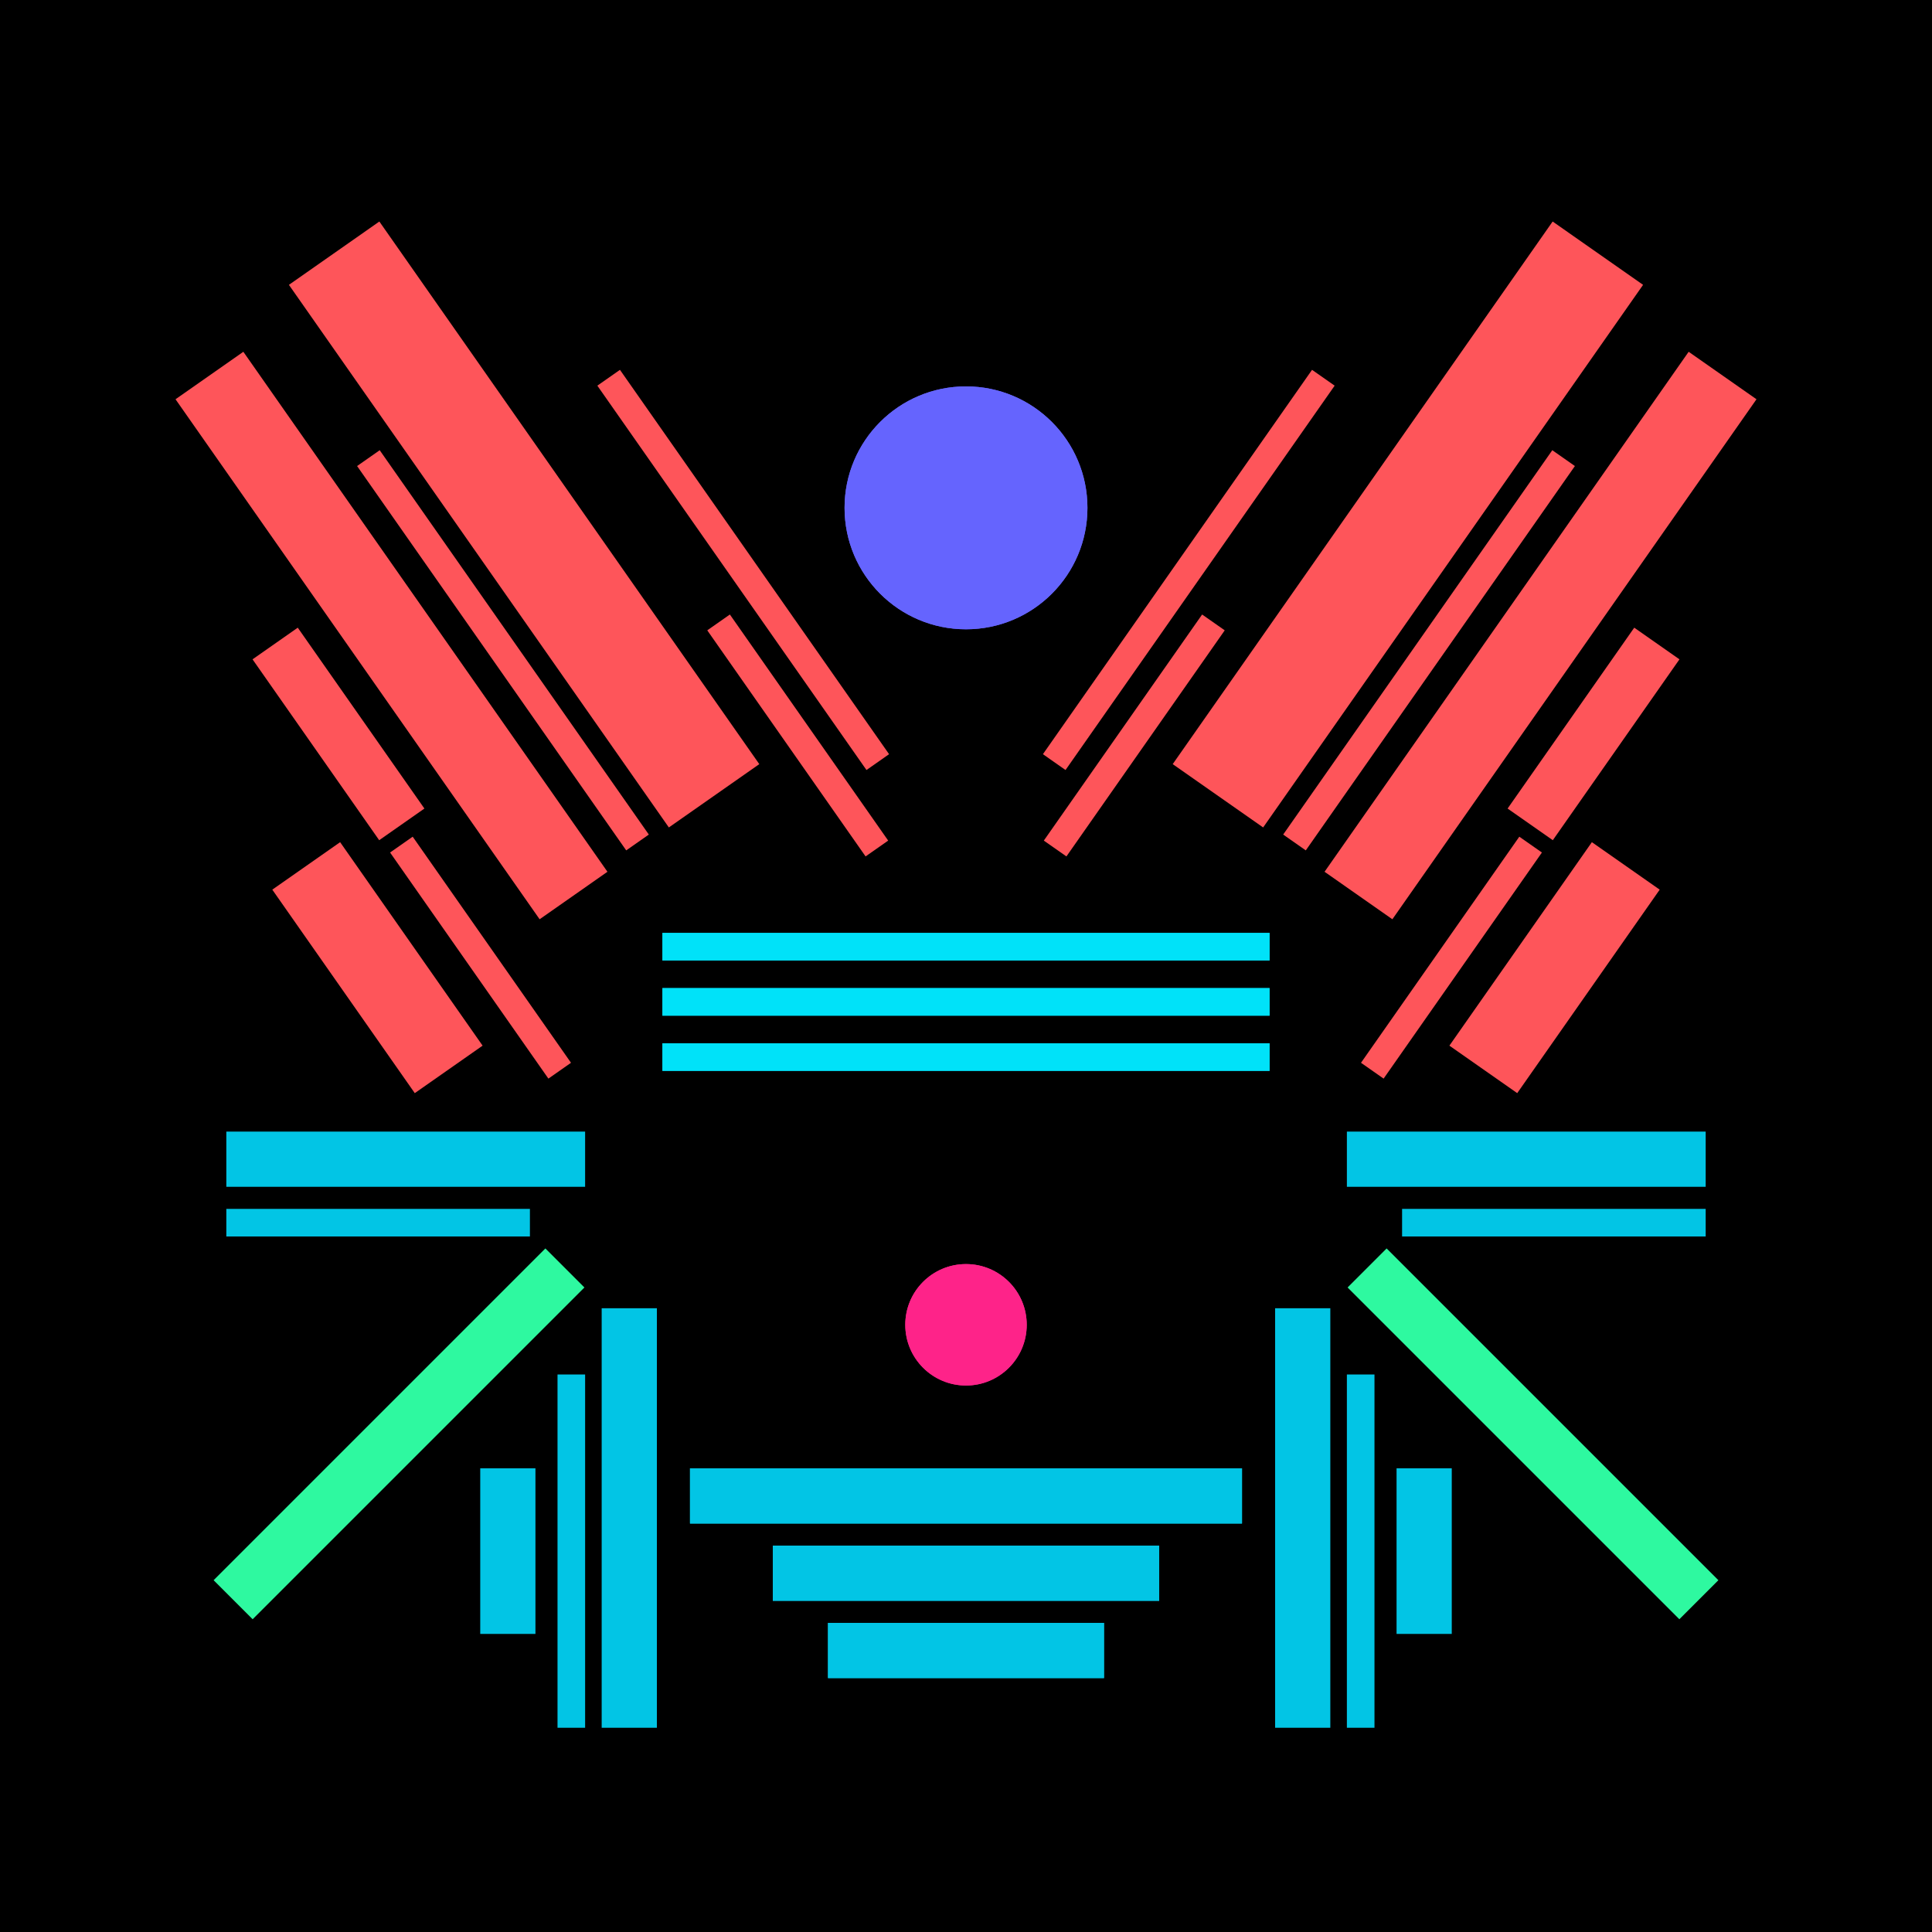 <svg xmlns='http://www.w3.org/2000/svg' preserveAspectRatio='xMinYMin meet' viewBox='0 0 350 350'> <filter id='neon' y='-2' x='-1' width='350' height='350'><feDropShadow flood-color='#3f285e' dx='0' dy='5' flood-opacity='1' stdDeviation='2' result='shadow'/><feOffset in='StrokePaint' dx='0' dy='2' result='offStrPnt'/><feFlood flood-color='#E0F2F3' flood-opacity='0.2' result='flood1' /><feOffset in='SourceGraphic' dx='0' dy='-1' result='offFlood'/><feOffset in='SourceGraphic' dx='0' dy='3' result='offShadow'/><feComposite in='flood1' in2='offFlood' operator='in'  result='cmpFlood' /><feComposite in='shadow' in2='offShadow' operator='in'  result='cmpSha' /><feGaussianBlur in='offStrPnt' stdDeviation='3.5' result='bStrokeP'/><feGaussianBlur in='cmpFlood' stdDeviation='0.8' result='bFlood'/><feGaussianBlur in='cmpSha' stdDeviation='0.4' result='bShadow'/><feMerge><feMergeNode in='bStrokeP'/><feMergeNode in='SourceGraphic'/><feMergeNode in='bFlood'/><feMergeNode in='bshadow'/></feMerge></filter><rect width='100%'  height='100%' fill='#000000'/> <g filter='url(#neon)' ><rect x='41 ' y= '201' width='65 ' height=  '10 '  fill= '#02C5E5' /><rect x='41 ' y= '215' width='55 ' height=  '5  '  fill= '#02C5E5' /><rect x='109' y= '233' width='10 ' height=  '76 '  fill= '#02C5E5' /><rect x='101' y= '245' width='5  ' height=  '64 '  fill= '#02C5E5' /><rect x='87 ' y= '262' width='10 ' height=  '30 '  fill= '#02C5E5' /><rect x='125' y= '262' width='100' height=  '10 '  fill= '#02C5E5' /><rect x='140' y= '276' width='70 ' height=  '10 '  fill= '#02C5E5' /><rect x='150' y= '290' width='50 ' height=  '10 '  fill= '#02C5E5' /><rect x='30 ' y= '251' width='85 ' height=  '10 '  fill= '#2ef9a0' transform = '  translate( -160   , 126 ) rotate ( -45)'  /><rect x='41 ' y= '201' width='65 ' height=  '10 '  fill= '#02C5E5' transform= 'scale(-1,1) translate(-350,0)'/><rect x='41 ' y= '215' width='55 ' height=  '5  '  fill= '#02C5E5' transform= 'scale(-1,1) translate(-350,0)'/><rect x='109' y= '233' width='10 ' height=  '76 '  fill= '#02C5E5' transform= 'scale(-1,1) translate(-350,0)'/><rect x='101' y= '245' width='5  ' height=  '64 '  fill= '#02C5E5' transform= 'scale(-1,1) translate(-350,0)'/><rect x='87 ' y= '262' width='10 ' height=  '30 '  fill= '#02C5E5' transform= 'scale(-1,1) translate(-350,0)'/><rect x='125' y= '262' width='100' height=  '10 '  fill= '#02C5E5' transform= 'scale(-1,1) translate(-350,0)'/><rect x='140' y= '276' width='70 ' height=  '10 '  fill= '#02C5E5' transform= 'scale(-1,1) translate(-350,0)'/><rect x='150' y= '290' width='50 ' height=  '10 '  fill= '#02C5E5' transform= 'scale(-1,1) translate(-350,0)'/><rect x='30 ' y= '251' width='85 ' height=  '10 '  fill= '#2ef9a0' transform = ' scale(-1,1)  translate(-350,0) translate( -160   , 126 ) rotate ( -45)'  /><rect x='47 ' y= '164' width='45 ' height=  '15 '  fill= '#FE555A' transform = '  translate( 169 , 16  ) rotate ( 55 )'  /><rect x='62 ' y= '167' width='50 ' height=  '5  '  fill= '#FE555A' transform = '  translate( 176 , 1   ) rotate ( 55 )'  /><rect x='41 ' y= '124' width='40 ' height=  '10 '  fill= '#FE555A' transform = '  translate( 132 , 5   ) rotate ( 55 )'  /><rect x='13 ' y= '103' width='115' height=  '15 '  fill= '#FE555A' transform = '  translate( 121 , -10 ) rotate ( 55 )'  /><rect x='48 ' y= '112' width='85 ' height=  '5  '  fill= '#FE555A' transform = '  translate( 133 , -26 ) rotate ( 55 )'  /><rect x='35 ' y= '81 ' width='120' height=  '20 '  fill= '#FE555A' transform = '  translate( 115 , -39 ) rotate ( 55 )'  /><rect x='119' y= '127' width='50 ' height=  '5  '  fill= '#FE555A' transform = '  translate( 168 , -63 ) rotate ( 55 )'  /><rect x='92 ' y= '97 ' width='85 ' height=  '5  '  fill= '#FE555A' transform = '  translate( 139 , -68 ) rotate ( 55 )'  /><circle cx='175' cy='88 ' r ='22 '  fill= '#6564fe' /><rect x='47 ' y= '164' width='45 ' height=  '15 '  fill= '#FE555A' transform = ' scale(-1,1)  translate(-350,0) translate( 169 , 16  ) rotate ( 55 )'  /><rect x='62 ' y= '167' width='50 ' height=  '5  '  fill= '#FE555A' transform = ' scale(-1,1)  translate(-350,0) translate( 176 , 1   ) rotate ( 55 )'  /><rect x='41 ' y= '124' width='40 ' height=  '10 '  fill= '#FE555A' transform = ' scale(-1,1)  translate(-350,0) translate( 132 , 5   ) rotate ( 55 )'  /><rect x='13 ' y= '103' width='115' height=  '15 '  fill= '#FE555A' transform = ' scale(-1,1)  translate(-350,0) translate( 121 , -10 ) rotate ( 55 )'  /><rect x='48 ' y= '112' width='85 ' height=  '5  '  fill= '#FE555A' transform = ' scale(-1,1)  translate(-350,0) translate( 133 , -26 ) rotate ( 55 )'  /><rect x='35 ' y= '81 ' width='120' height=  '20 '  fill= '#FE555A' transform = ' scale(-1,1)  translate(-350,0) translate( 115 , -39 ) rotate ( 55 )'  /><rect x='119' y= '127' width='50 ' height=  '5  '  fill= '#FE555A' transform = ' scale(-1,1)  translate(-350,0) translate( 168 , -63 ) rotate ( 55 )'  /><rect x='92 ' y= '97 ' width='85 ' height=  '5  '  fill= '#FE555A' transform = ' scale(-1,1)  translate(-350,0) translate( 139 , -68 ) rotate ( 55 )'  /><circle cx='175' cy='88 ' r ='22 '  fill= '#6564fe' transform= 'scale(-1,1) translate(-350,0)'/><circle cx='175' cy='236' r ='11 '  fill= '#FE2389' /><circle cx='175' cy='236' r ='11 '  fill= '#FE2389' transform= 'scale(-1,1) translate(-350,0)'/></g><g fill-opacity='0.85'><rect x='120' y= '165' width='110' height=  '5  '  fill= '#00E7FF' filter='url(#neon)'  /><rect x='120' y= '175' width='110' height=  '5  '  fill= '#00E7FF' filter='url(#neon)'  /><rect x='120' y= '185' width='110' height=  '5  '  fill= '#00E7FF' filter='url(#neon)'  /><rect x='120' y= '165' width='110' height=  '5  '  fill= '#00E7FF' filter='url(#neon)'  transform= 'scale(-1,1) translate(-350,0)'/><rect x='120' y= '175' width='110' height=  '5  '  fill= '#00E7FF' filter='url(#neon)'  transform= 'scale(-1,1) translate(-350,0)'/><rect x='120' y= '185' width='110' height=  '5  '  fill= '#00E7FF' filter='url(#neon)'  transform= 'scale(-1,1) translate(-350,0)'/></g></svg>